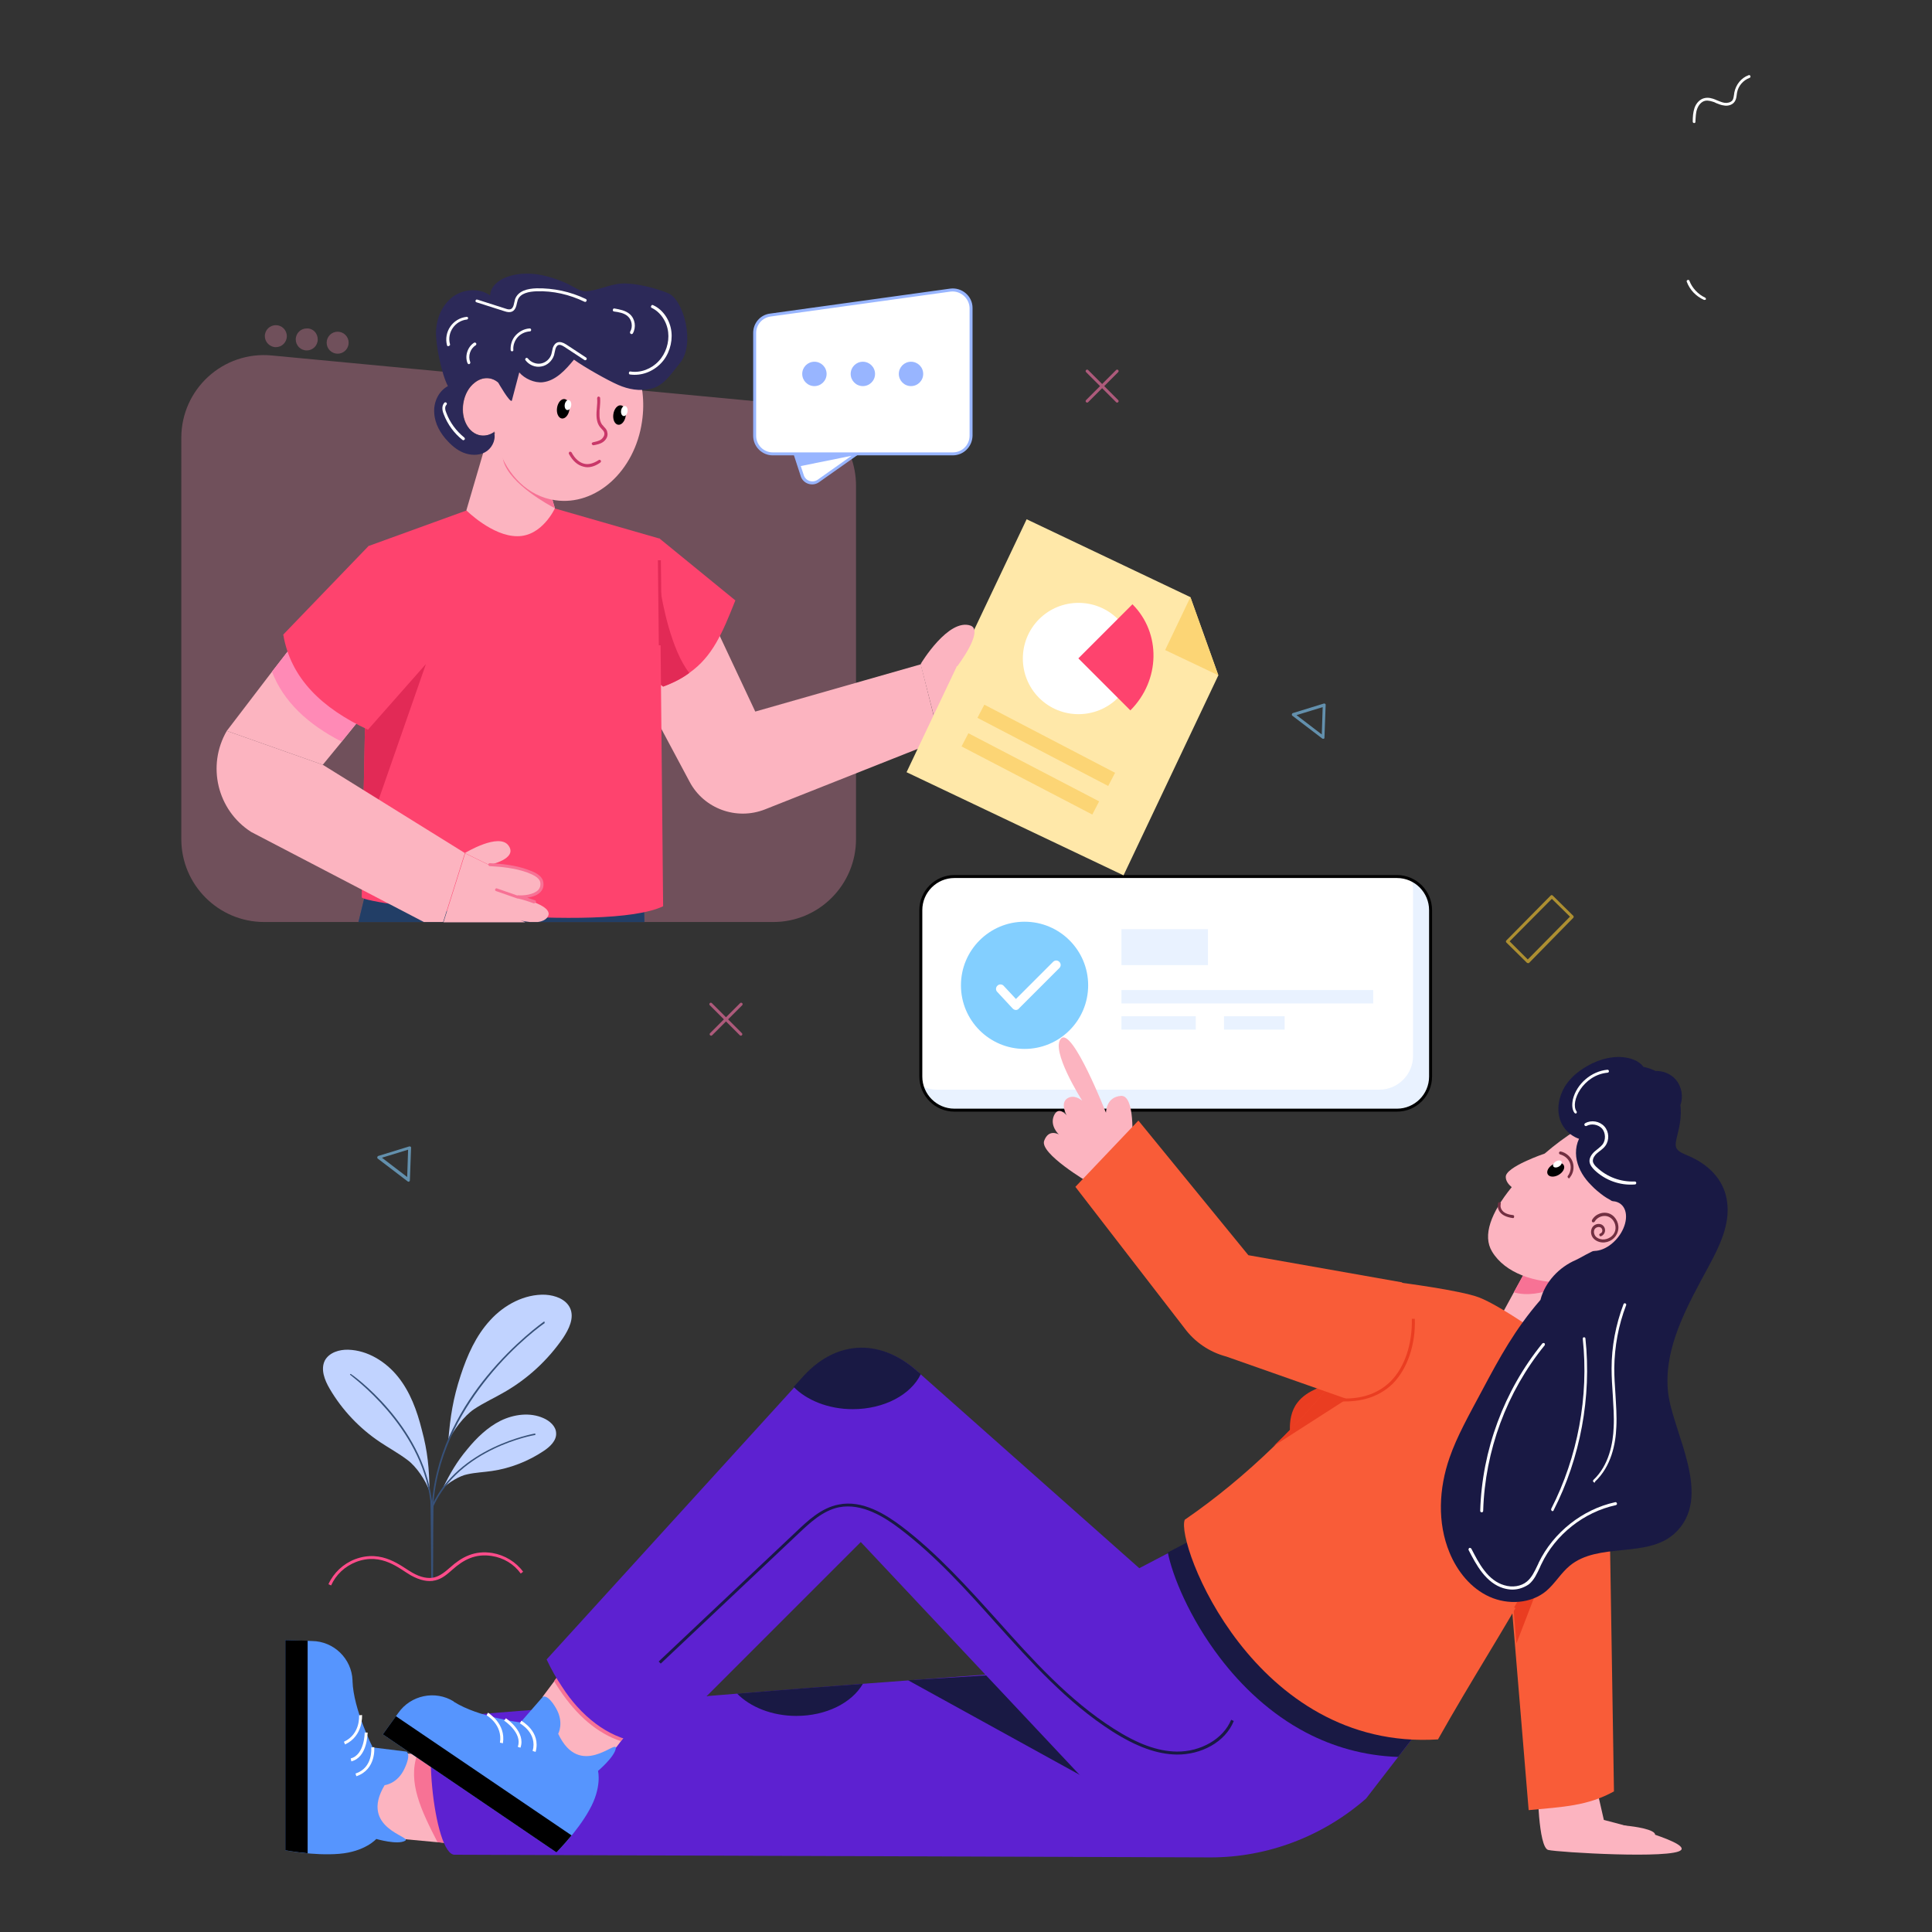 <svg xmlns="http://www.w3.org/2000/svg" enable-background="new 0 0 650 650" viewBox="0 0 650 650">
    <rect x="0" y="0" width="650" height="650" fill="#333333" stroke="none"/>
    <path fill="#fff"
        d="M570,41.4C570,41.4,570,41.4,570,41.4c-0.3,0-0.5-0.2-0.5-0.5c0-1.5,0.1-3.1,0.6-4.6c0.6-1.7,1.9-3,3.4-3.3     c1.3-0.3,2.6,0.1,3.6,0.5c0.2,0.1,0.4,0.2,0.7,0.3c0.8,0.3,1.6,0.7,2.5,0.8c0.8,0.1,2-0.1,2.6-0.9c0.3-0.5,0.4-1.2,0.5-1.9     c0-0.2,0.1-0.5,0.1-0.7c0.5-2.6,2.3-4.9,4.8-5.8c0.3-0.1,0.5,0,0.6,0.3c0.1,0.3,0,0.5-0.3,0.6c-2.1,0.8-3.8,2.7-4.2,5     c0,0.2-0.1,0.5-0.1,0.7c-0.1,0.8-0.2,1.6-0.7,2.3c-0.8,1.2-2.4,1.5-3.5,1.3c-1-0.1-1.9-0.5-2.7-0.8c-0.2-0.1-0.4-0.2-0.6-0.3     c-0.9-0.3-2-0.7-3.1-0.5c-1.4,0.3-2.3,1.6-2.7,2.7c-0.5,1.3-0.5,2.8-0.6,4.3C570.5,41.2,570.2,41.4,570,41.4z" />
    <path fill="#fff"
        d="M573.5,100.9c-0.1,0-0.1,0-0.2,0c-2.7-1.2-4.8-3.4-5.8-6.1c-0.1-0.3,0-0.5,0.3-0.6c0.3-0.1,0.5,0,0.6,0.3     c0.9,2.4,2.9,4.5,5.2,5.6c0.3,0.1,0.4,0.4,0.3,0.7C573.9,100.8,573.7,100.9,573.5,100.9z" />
    <path fill="#fff"
        d="M481.3,306.1v56c0,6.2-5.1,11.3-11.3,11.3H321.1c-6.2,0-11.3-5.1-11.3-11.3v-56           c0-6.2,5.1-11.3,11.3-11.3H470C476.2,294.9,481.3,299.9,481.3,306.1z" />
    <path fill="#e9f2ff"
        d="M481.3,306.1v56c0,6.2-5.1,11.3-11.3,11.3H321.1c-5,0-9.3-3.3-10.8-7.9c1.5,0.7,3.1,1.1,4.9,1.1h148.9           c6.2,0,11.3-5.1,11.3-11.3v-56c0-1.2-0.2-2.3-0.5-3.4C478.7,297.8,481.3,301.7,481.3,306.1z" />
    <path
        d="M470,374H321.1c-6.5,0-11.8-5.3-11.8-11.8v-56c0-6.5,5.3-11.8,11.8-11.8H470c6.5,0,11.8,5.3,11.8,11.8v56           C481.8,368.7,476.5,374,470,374z M321.1,295.4c-5.9,0-10.8,4.8-10.8,10.8v56c0,5.9,4.8,10.8,10.8,10.8H470           c5.9,0,10.8-4.8,10.8-10.8v-56c0-5.9-4.8-10.8-10.8-10.8H321.1z" />
    <circle cx="344.7" cy="331.5" r="21.4" fill="#83cfff" />
    <path fill="#fff"
        d="M341.8,339.8C341.8,339.8,341.8,339.8,341.8,339.8c-0.4,0-0.8-0.2-1.1-0.5l-5.2-5.6           c-0.6-0.6-0.5-1.6,0.1-2.1c0.6-0.6,1.6-0.5,2.1,0.1l4.1,4.4l12.5-12.5c0.6-0.6,1.5-0.6,2.1,0c0.6,0.6,0.6,1.5,0,2.1           l-13.6,13.6C342.6,339.6,342.2,339.8,341.8,339.8z" />
    <rect width="29.1" height="12.1" x="377.3" y="312.6" fill="#e9f2ff" />
    <rect width="84.7" height="4.5" x="377.3" y="333.1" fill="#e9f2ff" />
    <rect width="25" height="4.5" x="377.3" y="341.9" fill="#e9f2ff" />
    <rect width="20.4" height="4.5" x="411.8" y="341.9" fill="#e9f2ff" />
    <path fill="#fe94b9"
        d="M260.2,310.2H88.9c-15.4,0-27.9-12.5-27.9-27.9V147.3c0-16.4,14.1-29.3,30.5-27.7l171.3,16.2           C277.1,137,288,149,288,163.4v118.9C288,297.7,275.5,310.2,260.2,310.2z"
        opacity=".3" />
    <path fill="#fe94b9"
        d="M96.5,113.1c0,2.1-1.7,3.7-3.7,3.7s-3.7-1.7-3.7-3.7c0-2.1,1.7-3.7,3.7-3.7S96.5,111,96.5,113.1z"
        opacity=".3" />
    <path fill="#fe94b9"
        d="M106.9,114.2c0,2.1-1.7,3.7-3.7,3.7c-2.1,0-3.7-1.7-3.7-3.7c0-2.1,1.7-3.7,3.7-3.7           C105.3,110.4,106.9,112.1,106.9,114.2z"
        opacity=".3" />
    <circle cx="113.6" cy="115.3" r="3.7" fill="#fe94b9" opacity=".3" />
    <path fill="#fcb4c0"
        d="M380.9,383.8l-14.7,14c0,0-16.5-9.7-14.9-14c1.5-4.1,4.8-2.2,5-2.1c-0.2-0.1-3.2-3-1.7-6.4            c1.5-3.3,4.1-0.3,4.3,0c-0.2-0.3-2.2-4.1,0.1-5.7c2.3-1.6,4.8,0.5,5.1,0.7c-0.4-0.6-10.8-17.1-7.1-20.9            c3.8-3.9,15.1,25,15.1,25s-0.1-5.3,5-5.7C382,368.3,380.9,383.8,380.9,383.8z" />
    <path fill="#fcb4c0"
        d="M550.6,623.4c0,0,7.5-0.9,6.5-3.6c-1-2.8-8.5-2.8-8.5-2.8s7.5,2.6,8.2,0.5c0.7-2.1-8.2-3.1-8.2-3.1            l-19.9-2.2" />
    <polygon fill="#fcb4c0"
        points="543.2 423.9 540.1 430.4 526.1 459.3 505.5 441.8 510.4 432.8 517.2 420.5" />
    <path fill="#f77295" d="M543.2,423.9l-6,3.4c-9.2,3.9-18.8,10-27.9,7.5l7.8-14.3L543.2,423.9z" />
    <polygon fill="#fcb4c0"
        points="136.2 589.9 122.6 593.6 122.6 616.3 136.4 618.8 147.2 619.8 169.9 621.8 173.5 592.5 140.4 590.2" />
    <path fill="#f77295" d="M140.4,590.2c-3.3,9.4,1.3,18.9,6.8,29.6l22.7,2l3.6-29.3L140.4,590.2z" />
    <path fill="#5695fe"
        d="M96,551.8v70.7c0,0,9.4,1.9,18.1,1.2c8.7-0.7,12.5-5,12.5-5s7.2,2.1,9.7,0.6               c2.5-1.4-15.6-4.1-6.9-18.7c0,0,4.3-0.4,6.7-5.6c2.4-5.1,0.6-5.7,0.6-5.7l-11.3-1.4c0,0-6.5-12.8-6.8-22.3               c0-0.1,0-0.2,0-0.3c-0.3-7.3-6.3-13.1-13.6-13.2L96,551.8z" />
    <path d="M103.5,623.5c-4.4-0.4-7.5-1-7.5-1v-70.7l7.5,0.2V623.5z" />
    <path fill="#fff"
        d="M119.9,597.6l-0.3-0.9c6-2,5.3-8.6,5.3-8.8l1-0.1C125.9,587.8,126.7,595.3,119.9,597.6z" />
    <path fill="#fff"
        d="M118.2,592.6l-0.2-1c4.7-1.2,4.7-8.7,4.7-8.7l1,0C123.6,583.2,123.7,591.2,118.2,592.6z" />
    <path fill="#fff"
        d="M116.1,586.9l-0.4-0.9c5.6-2.6,5.1-8.7,5.1-8.9l1-0.1C121.8,577.1,122.3,584,116.1,586.9z" />
    <path fill="#fcb4c0"
        d="M565.6,622.4c-2.7,3.1-41.3,0.8-44.7,0c-3.4-0.8-3.6-21.6-3.6-21.6l18.3-6l4,17.5              C539.6,612.3,568.3,619.4,565.6,622.4z" />
    <path fill="#ea3d21"
        d="M462.1,448.8c-1.6,6.3-5.9,11.9-11.6,15c-4.8,2.6-10.7,3.7-14,8.1c-2.1,2.7-2.7,6.3-2.5,9.7              s1.3,6.7,2.3,9.9" />
    <path fill="#5d21d1"
        d="M487.8,550.7l-6.6,26.4l-10.5,13.6l-0.3,0.4l-10.8,14c-14.5,12.7-33.1,19.8-52.3,19.8L153.1,624              c-7.3,0.7-11.7-45.6-4.5-46.3c0,0,13.7-1.1,34-2.7c3.6-0.3,7.5-0.6,11.5-0.9c13.1-1.1,28.1-2.2,43.5-3.4              c0.2,0,0.5,0,0.7-0.1c3.3-0.3,6.5-0.5,9.8-0.8c14.4-1.1,28.8-2.3,42.2-3.3c16-1.2,30.4-2.3,41.3-3.1c1-0.1,2-0.1,3-0.2              c10.9-0.8,17.6-1.1,17.7-1c0.3,0.4,28-1.9,58.2-4.5c0.2,0,0.4,0,0.6-0.1c16-1.4,32.7-2.9,46.5-4.1              c1-0.1,1.9-0.2,2.9-0.3C476.5,551.8,487.8,550.7,487.8,550.7z" />
    <polyline fill="#191944" points="355.5 562.2 373 602.5 305.5 565.3" />
    <path fill="#fcb4c0"
        d="M226.7,562.2c-0.5,0.7-13.1,17.5-17.8,23.6c-1,1.4-1.7,2.2-1.7,2.2l-19.1,14.4l-6.7-8.8l1.2-22.8               c0,0,1.6-2.1,3.9-5.2c6.6-8.9,19.2-25.9,19.4-25.6C206,540.4,227.3,561.3,226.7,562.2z" />
    <path fill="#f77295"
        d="M226.7,562.2c-0.5,0.7-13.1,17.5-17.8,23.6c-7.8-2.6-14.8-8.5-20.7-17.4c-0.6-0.9-1.2-1.8-1.8-2.8               c6.6-8.9,19.2-25.9,19.4-25.6C206,540.4,227.3,561.3,226.7,562.2z" />
    <path fill="#5695fe"
        d="M128.8,583.5l58.4,39.7c0,0,6.9-6.7,11.1-14.3c4.3-7.6,2.9-13.1,2.9-13.1s5.7-4.8,6-7.7               c0.2-2.9-12.2,10.6-19.4-4.8c0,0,2.1-3.8-0.8-8.7c-2.9-4.9-4.4-3.7-4.4-3.7l-7.5,8.6c0,0-14.2-1.8-22.3-6.9               c-0.1-0.1-0.2-0.1-0.2-0.2c-6.2-3.8-14.4-2.1-18.6,3.9L128.8,583.5z" />
    <path d="M192.3,617.5c-2.8,3.4-5.1,5.7-5.1,5.7l-58.4-39.7l4.4-6.1L192.3,617.5z" />
    <path fill="#fff"
        d="M180.2,589.4l-1-0.3c1.7-6.1-4.3-9.3-4.3-9.3l0.5-0.9C175.4,579,182.1,582.5,180.2,589.4z" />
    <path fill="#fff"
        d="M175.1,588l-0.9-0.3c1.7-4.6-4.5-8.8-4.6-8.8l0.6-0.8C170.4,578.2,177,582.7,175.1,588z" />
    <path fill="#fff"
        d="M169.2,586.5l-1-0.2c1-6.1-4.5-9.2-4.5-9.2l0.5-0.9C164.2,576.3,170.3,579.8,169.2,586.5z" />
    <path fill="#5d21d1"
        d="M464,560.5c-0.4,0.5-11,10.2-24.1,22c-0.1,0.1-0.3,0.2-0.4,0.4c-0.5,0.4-1,0.9-1.5,1.4              c-5.9,5.3-12.2,11.1-18.2,16.5c-16,14.4-40.5,13.4-55.3-2.3l-31.1-33.1l-1.8-1.9l-42-44.7l-51.9,51.9l-15.7,15.7              c-10.5,0.8-19.9-3.5-27.8-12.2c-1.8-2-3.5-4.2-5.1-6.7c-1.9-2.8-3.6-5.8-5.2-9.2l83.3-91.5l2.4-2.6              c11.2-13.1,26.3-14.1,39.2-2.7l1.2,1.1l73.3,65l8.8-4.6l1-0.5l0.4-0.2l23.9-12.5l40.2,43.9l1.7,1.8L464,560.5z" />
    <path fill="#191944"
        d="M487.8,550.7l-6.6,26.4l-10.5,13.6l-0.3,0.4c-11.7-0.4-22-3.5-31-8.2c-12-6.3-21.7-15.6-29-25.2              c-10.3-13.5-16-27.7-17.5-35.4l0.4-0.2l23.9-12.5l40.2,43.9c1-0.1,1.9-0.2,2.9-0.3C476.5,551.8,487.8,550.7,487.8,550.7              z" />
    <path fill="#f95c38" d="M540.9,471l2.1,131.7c-8.9,4.9-17.1,5.2-28.7,6.3l-8.8-106.2L540.9,471z" />
    <polygon fill="#ea3d21" points="535.7 486.6 510.2 552.9 508 527.2" />
    <path fill="#f95c38"
        d="M540.9,471c-15.9,51.2-33.9,73-57.1,114.2c-61.9,3.9-88.4-66.2-85.2-73.9                c10.2-7,20.3-15.3,30-24.7l0,0c9.3-9,18.2-19.1,26.2-30.1c5.8-7.9,11.3-16.3,16.2-25c0,0,20.3,2.6,26.6,5                c7.1,2.7,24.2,14.5,30.1,19.4C532.7,459.9,540.3,470.4,540.9,471z" />
    <path fill="#ea3d21"
        d="M510.3,541.3l-0.9-0.5c6.9-11.9,15-26.7,22.6-45.8l0.9,0.4C525.4,514.5,517.3,529.4,510.3,541.3                z" />
    <path fill="#ea3d21"
        d="M454.9,456.4l11.3,5.9l-37.7,24.2l0,0C437.9,477.5,446.8,467.4,454.9,456.4L454.9,456.4z" />
    <path fill="#f95c38"
        d="M454.1,471l-41.5-14.6c-5.7-1.5-10.7-4.9-14.2-9.7l-36.6-47.4l21.2-22.3l37,45.3l51.5,9.1               C477.2,433.7,480.4,470,454.1,471z" />
    <path fill="#ea3d21"
        d="M452.5,471.5c-0.3,0-0.6,0-0.8,0l0-1c6.7,0.2,12.2-1.8,16.2-5.8c4.7-4.7,7.3-12.6,7.1-21l1,0                c0.3,8.7-2.5,16.8-7.4,21.8C464.5,469.5,459.1,471.5,452.5,471.5z" />
    <line x1="305.5" x2="355.5" y1="565.3" y2="562.2" fill="#191944" />
    <polygon fill="#f95c38" points="467.5 461.6 467.5 463 466.3 462.4" />
    <path fill="#191944"
        d="M309.8,462.3c-3.3,6.9-12.3,11.8-22.9,11.8c-8.2,0-15.5-3-19.9-7.5l2.4-2.6              c11.2-13.1,26.3-14.1,39.2-2.7L309.8,462.3z" />
    <path fill="#191944"
        d="M290.3,566.5c-3.7,6.4-12.3,10.8-22.4,10.8c-8.2,0-15.5-3-19.9-7.5l0,0              C262.4,568.6,276.9,567.5,290.3,566.5z" />
    <path fill="#191944"
        d="M395.9,590.3c-6.6-0.1-13.5-2.6-21.7-7.8c-15.2-9.7-27.4-23.4-39.3-36.6              c-9.9-11.1-20.2-22.5-32.2-31.6c-5-3.8-12.6-8.7-20.4-7.2c-5.5,1.1-10,5.4-13.6,8.8l-46.4,43.8l-0.7-0.7l46.4-43.8              c3.7-3.5,8.3-7.9,14.1-9c8.1-1.7,16,3.4,21.2,7.3c12,9.1,22.3,20.6,32.3,31.7c11.8,13.2,24,26.8,39.1,36.4              c8,5.1,14.7,7.6,21.2,7.7c8.1,0.1,15.7-4.3,18.3-10.7l0.9,0.4C412.2,586.2,404,590.4,395.9,590.3z" />
    <path fill="#fcb4c0"
        d="M554.8,421.6c-13.4,12.6-44,14-52.8-0.5c-3.3-5.4-0.4-13.1,6.6-21.7c-1.1-0.9-2-2.1-2-3.4             c-0.2-3.4,13.1-7.9,13.1-7.9c13.8-11.9,30.1-19.2,33.3-8.1C568.5,390.6,568.1,409,554.8,421.6z" />
    <path fill="#191944"
        d="M534.2,366.8c3.3-4.9,9-8.1,14.9-8.2c6.3-0.2,12.8,3.4,15.2,9.2c1.8,4.3,1.3,9,0.2,13.4             c-1.1,4.5-1.5,5.6,2.9,7.4c7,2.8,12.8,8.1,13.7,16c0.9,7.4-2.5,14.5-6,21c-7.2,13.4-15.5,27.6-13.9,42.8             c1.5,13.6,15.7,35.5,2,47.7c-9.3,8.2-25.5,2.7-35.1,10.7c-2.9,2.4-4.9,5.9-7.8,8.4c-5.2,4.4-13,4.8-19.2,2             c-6.2-2.8-10.8-8.5-13.4-14.8c-4.2-10.1-3.6-21.7,0-32c2.5-7.2,6.4-14.1,11.1-22.9c5.7-10.7,10.9-20.3,19.5-30.2             c0,0,0,0,0-0.1c1.6-6,6.3-10.9,11.9-13.3c1.2-0.5,5.4-3.1,6.7-3.3c2.8-2,2.8-1.4,5.8-3c0.4-1.1,0.7-2.2,0.9-3.4             c0.4-2.5,2.1-7.5-0.4-9.5c-1.1-0.9-2.5-1.5-3.6-2.3c-1.5-1.1-3-2.3-4.3-3.7c-2.3-2.3-4.1-5.1-4.8-8.3             c-0.7-3.2-0.1-6.7,2-9.2c0.6-0.7,1.5-1.4,2.5-1.5c1-0.1,2.1,0.5,2.3,1.4c0.1,0.7-0.3,1.5-0.9,1.9             c-0.6,0.4-1.4,0.6-2.2,0.6c-4,0.1-7.8-2.8-9.2-6.5c-1.4-3.8-0.6-8.1,1.5-11.6c2.1-3.4,5.5-5.9,9.1-7.7             c4.4-2.1,9.5-3,14-1.3c2,0.8,4,2.4,4.1,4.6c3.2-1.5,7.4-0.8,9.9,1.9c2.4,2.6,3,6.8,1.2,10" />
    <ellipse cx="539.3" cy="412.5" fill="#fcb4c0" rx="9.5" ry="6.3"
        transform="rotate(-50.767 539.303 412.473)" />
    <ellipse cx="523.4" cy="393.5" rx="3.1" ry="2" transform="rotate(-30.34 523.464 393.503)" />
    <ellipse cx="524" cy="391.6" fill="#fff" rx="1.6" ry="1"
        transform="rotate(-30.34 523.997 391.642)" />
    <path fill="#712f41"
        d="M527.6,396.3c-0.2-0.2-0.3-0.5-0.1-0.7c0.9-1.2,1.2-2.9,0.7-4.3c-0.5-1.4-1.8-2.5-3.3-2.9             c-0.3-0.1-0.4-0.3-0.4-0.6c0.1-0.3,0.3-0.4,0.6-0.4c1.8,0.4,3.4,1.8,4,3.5c0.6,1.7,0.3,3.8-0.9,5.2             C528.1,396.5,527.8,396.5,527.6,396.3z" />
    <path fill="#712f41"
        d="M508.9,409.8c-2.1-0.3-3.6-1-4.4-2.2c-0.9-1.3-0.5-2.7-0.5-2.8c0.1-0.3,0.3-0.4,0.6-0.3             c0.3,0.1,0.4,0.4,0.3,0.6c0,0-0.3,1,0.4,2c0.6,0.9,1.8,1.5,3.7,1.7c0.3,0,0.5,0.3,0.4,0.6             C509.4,409.7,509.2,409.9,508.9,409.8z" />
    <path fill="#712f41"
        d="M539,418c-1.3-0.1-2.4-0.7-3.1-1.6c-0.8-1.1-0.8-2.6-0.1-3.6c0.8-1.1,2.5-1.4,3.5-0.5             c1.2,1.1,0.8,3-0.6,3.6c-0.3,0.1-0.5,0-0.6-0.3c-0.1-0.3,0-0.5,0.3-0.6c0.8-0.3,0.9-1.3,0.3-1.9             c-0.6-0.5-1.6-0.3-2.1,0.3c-0.5,0.6-0.4,1.7,0.1,2.4c0.5,0.7,1.4,1.1,2.4,1.2c1.9,0.1,3.8-1.1,4.3-2.9             c0.5-1.8-0.4-3.9-2.1-4.7c-1.7-0.8-3.9,0-4.8,1.6c-0.1,0.2-0.4,0.3-0.7,0.2c-0.2-0.1-0.3-0.4-0.2-0.7             c1.1-2.1,3.9-3.1,6.1-2.1c2.1,1,3.3,3.6,2.6,5.9C543.7,416.6,541.4,418.2,539,418z" />
    <path fill="#fff" d="M266.8,150.5l1.6,5l1.5,4.6c0.7,2.3,3.5,3.2,5.5,1.8l9-6.4l7-5H266.8z" />
    <path fill="#98b5ff"
        d="M269.4,160.2l-3.1-9.5c-0.1-0.3,0.1-0.7,0.5-0.7h24.5c0.5,0,0.7,0.6,0.3,0.9l-16,11.3           C273.4,163.8,270.2,162.8,269.4,160.2z M267.5,151l2.9,8.8c0.6,2,3,2.8,4.7,1.6l14.7-10.4H267.5z" />
    <polygon fill="#98b5ff" points="287.7 153.1 268.9 156.9 266.8 150.5 291.3 150.5" />
    <path fill="#fff"
        d="M253.9,112.1v34.6c0,3.3,2.7,6.1,6.1,6.1h60.6c3.3,0,6.1-2.7,6.1-6.1v-43c0-3.7-3.3-6.5-6.9-6            l-60.6,8.4C256.1,106.5,253.9,109,253.9,112.1z" />
    <path fill="#98b5ff"
        d="M320.5,153.2H260c-3.6,0-6.6-2.9-6.6-6.6v-34.6c0-3.3,2.4-6.1,5.7-6.5l60.6-8.4            c3.9-0.5,7.5,2.5,7.5,6.5v43C327.1,150.3,324.2,153.2,320.5,153.2z M319.8,98.1l-60.6,8.4c-2.7,0.4-4.8,2.7-4.8,5.5v34.6            c0,3.1,2.5,5.6,5.6,5.6h60.6c3.1,0,5.6-2.5,5.6-5.6v-43C326.1,100.3,323.1,97.7,319.8,98.1z" />
    <circle cx="306.5" cy="125.8" r="4.1" fill="#98b5ff" />
    <circle cx="290.3" cy="125.8" r="4.1" fill="#98b5ff" />
    <circle cx="274" cy="125.8" r="4.1" fill="#98b5ff" />
    <path fill="#fcb4c0"
        d="M316.2,249l-58.8,23.3c-9.6,3.8-20.6-0.2-25.4-9.3c-10.8-20.3-28.2-52.6-28.6-53.2h0l0,0                l28.4-17.9l22.3,47.5l55.7-15.9L316.2,249z" />
    <path fill="#fe436e"
        d="M247.4,202c-4.4,11.1-7.7,18.9-15.5,24.4c-2.4,1.8-5.3,3.3-8.8,4.6l-11.5-9l-13.3-10.3l23.5-30.6                L247.4,202z" />
    <path fill="#e22a56"
        d="M231.9,226.4c-2.4,1.8-5.3,3.3-8.8,4.6l-11.5-9l-0.7-4.1l11.2-20                C222.8,202.6,225.8,218.7,231.9,226.4z" />
    <polygon fill="#375179" points="216.8 310.2 216.3 287 123.9 296.7 120.6 310.2" />
    <polygon fill="#223e66" points="216.8 310.2 216.3 287 123.9 296.7 120.6 310.2" />
    <path fill="#fe436e"
        d="M223.1,304.9c-19.5,9.3-100.5-0.6-101.4-3l0.3-17.4l1.1-55.5l0.9-45.3l35-12.7l27.8,0.1                l35.1,10.1L223.1,304.9z" />
    <rect width="1" height="28.6" x="221.5" y="188.5" fill="#e22a56"
        transform="rotate(-.628 221.99 202.792) scale(1)" />
    <polygon fill="#e22a56" points="143.3 223.4 122 284.5 122 284.5 123.1 229 125.2 226" />
    <polygon fill="#fcb4c0"
        points="120.8 242.3 115 249.5 108.6 257.3 76.3 245.9 91.5 226 98.4 217.1" />
    <path fill="#ff8ab6"
        d="M120.8,242.3l-5.9,7.2c-11.3-5.8-19.5-13.4-23.4-23.5l6.9-8.9L120.8,242.3z" />
    <path fill="#fe436e"
        d="M143.3,223.4l-19.5,22.1c-15.4-7.2-26-17.2-28.5-32l28.7-29.8                C139.9,189.7,149.6,207.5,143.3,223.4z" />
    <path fill="#fcb4c0" d="M156.4,287c0,0,11.5-7,14.7-2.5c3.2,4.5-6.5,6.5-6.5,6.5" />
    <path fill="#fcb4c0"
        d="M149.1,310.2l7.3-23.2l-47.8-29.7l-32.3-11.4c-6.8,11.7-3.2,26.7,8.2,34l58.1,30.3H149.1z" />
    <path fill="#fcb4c0"
        d="M176.6,310.2c-0.5-0.2-1-0.4-1.5-0.5c1,0.2,2.1,0.4,3.2,0.5h2.6c1.6-0.2,2.9-0.8,3.5-2               c1.4-2.8-5.1-5.1-10.4-6.4c3.4,0.3,7-0.2,8.1-3.4c2.1-6.4-17.4-7.3-17.4-7.3l-8.2-4l-7.3,23.2H176.6z" />
    <path fill="#f77295"
        d="M179.5,303.9c-1.6-0.6-3.4-1.2-5.6-1.7l0.2-1c2,0.2,5.5-0.2,7-1.8c0.6-0.7,0.8-1.4,0.7-2.4               c-0.3-2-3.1-2.9-4.5-3.5c-4.2-1.5-8.9-1.9-12.5-2.1c-0.3,0-0.5-0.3-0.5-0.5c0-0.3,0.2-0.5,0.5-0.5               c3.7,0.2,8.5,0.6,12.8,2.2c1.7,0.6,4.8,1.7,5.2,4.2c0.5,3.2-2.2,4.8-5.4,5.2c0.9,0.3,1.8,0.6,2.6,0.9               c0.3,0.1,0.4,0.4,0.3,0.6C180,303.9,179.7,304,179.5,303.9z" />
    <path fill="#f77295"
        d="M173.8,302.2l-6.9-2.4c-0.3-0.1-0.4-0.4-0.3-0.6c0.1-0.3,0.4-0.4,0.6-0.3l6.9,2.4               c0.3,0.1,0.4,0.4,0.3,0.6C174.4,302.2,174.1,302.3,173.8,302.2z" />
    <path fill="#fcb4c0"
        d="M186.7,171c0,0-4.3,9.5-12.7,9.4c-8.4,0-17.1-8.7-17.1-8.7l7.3-24.9c0,0,24.3-9.9,20.3,2.3               c-0.5,1.7-0.9,3.4-1,5.1c0,0.1,0,0.2,0,0.4C183.3,158.7,185.2,166.1,186.7,171z" />
    <path fill="#f77295"
        d="M169.4,155.2c2.3,7.7,15.2,14.7,17.3,15.8c-1.5-4.9-3.4-12.3-3.2-16.4c0-0.1,0-0.2,0-0.4              C183,154,167,146.9,169.4,155.2z" />
    <path fill="#fcb4c0" d="M166.4,145.3l1.2,5.2C167.1,148.8,166.7,147.1,166.4,145.3z" />
    <path fill="#2c2958"
        d="M157.8,137.4c-0.4-3.5,1.7-5.7,4-5.6c1.7,0.1,2.9,1.4,3.4,2.8c0.4,1.2,0.5,2.5,0.1,4.3              c-0.1,0.3-0.3,0.4-0.6,0.4c-0.3-0.1-0.4-0.3-0.4-0.6c0.3-1.6,0.3-2.7-0.1-3.7c-0.4-1.2-1.5-2-2.5-2.1              c-1.6-0.1-3.3,1.6-2.9,4.5c0.2,2,1.4,2.6,2.1,2.3c0.4-0.2,0.6-0.8,0.4-1.1c-0.6-0.7-0.2,0.4-0.5,0.7              c-0.2,0.2-0.5,0.2-0.7-0.1c-0.2-0.2-0.3-0.6-0.2-0.9c0.2-1,1.5-1.2,2.2-0.4c0.7,0.8,0.2,2.2-0.8,2.6              C160,141,158.1,140.1,157.8,137.4z" />
    <path fill="#fcb4c0"
        d="M186.8,168.3c-9.1-1.3-16.1-8.4-19.2-17.8l0,0l-1.2-5.2c-1.4,1-3,1.5-4.6,1.2              c-4.1-0.6-6.7-5.4-5.9-10.7c0.4-3.1,1.9-5.6,3.9-7.1l0,0c2.6-2,5.7-1.9,7.9,0c4.3-13.5,15.8-22.4,27.9-20.7              c8.4,1.2,15.1,7.3,18.4,15.7c2.1,4.9,3,11.4,2,18.1C213.6,158.5,200.5,170.3,186.8,168.3z" />
    <ellipse cx="189.5" cy="137.5" rx="3.3" ry="2.1" transform="rotate(-81.686 189.512 137.52)" />
    <ellipse cx="191.1" cy="136.2" fill="#fff" rx="1.7" ry="1.1"
        transform="rotate(-81.686 191.14 136.248)" />
    <ellipse cx="208.4" cy="139.6" rx="3.3" ry="2.1" transform="rotate(-81.686 208.438 139.597)" />
    <ellipse cx="210.1" cy="138.3" fill="#fff" rx="1.7" ry="1.1"
        transform="rotate(-81.686 210.066 138.325)" />
    <path fill="#c93869"
        d="M199.6,149.8c-0.2,0-0.4-0.2-0.5-0.4c-0.1-0.3,0.1-0.5,0.4-0.6c0.9-0.2,2-0.4,2.8-1              c0.6-0.5,1.2-1.3,1-2.2c-0.1-0.5-0.5-0.9-0.9-1.3c-0.2-0.2-0.4-0.5-0.6-0.7c-0.9-1.2-1.2-2.8-1.1-4.9              c0-0.5,0.1-0.9,0.1-1.4c0.1-1.1,0.2-2.2,0.1-3.3c0-0.3,0.2-0.5,0.4-0.6c0.3,0,0.5,0.2,0.6,0.4c0.1,1.2,0,2.3-0.1,3.5              c-0.1,0.5-0.1,0.9-0.1,1.4c-0.1,1.9,0.2,3.3,0.9,4.2c0.2,0.2,0.4,0.4,0.6,0.7c0.5,0.5,1,1,1.1,1.8              c0.4,1.3-0.4,2.6-1.4,3.3c-1,0.7-2.1,0.9-3.2,1.1C199.7,149.8,199.6,149.8,199.6,149.8z" />
    <path fill="#c93869"
        d="M197.6,157.2c-0.5,0-0.9-0.1-1.3-0.2c-2-0.5-3.6-1.9-4.9-4.3c-0.1-0.2,0-0.5,0.2-0.7              c0.2-0.1,0.5,0,0.7,0.2c1.1,2.1,2.6,3.4,4.2,3.8c1.5,0.4,3.2-0.1,4.9-1.2c0.2-0.2,0.5-0.1,0.7,0.1              c0.2,0.2,0.1,0.5-0.1,0.7C200.5,156.7,199,157.2,197.6,157.2z" />
    <path fill="#2c2958"
        d="M166.1,145.1c0.9,2.3-0.2,5.1-2.2,6.6s-4.8,1.6-7.1,0.9c-2.4-0.7-4.4-2.3-6.1-4.1              c-2.5-2.6-4.4-5.9-4.6-9.5c-0.3-3.6,1.4-7.4,4.6-9.1c-2.1-3.9-4.2-14-4-18.5s2.1-8.9,5.7-11.6c3.6-2.6,8.9-3,12.5-0.4              c0.1-3,2.8-5.2,5.6-6.2c4.3-1.6,9.2-1.4,13.6-0.2c2.4,0.6,4.7,1.5,6.9,2.5c1.7,0.8,4,2.5,6,2.5c4.1-0.2,7.9-2.3,12-2.6              c4.5-0.3,11.7,1.5,15.9,3.3c5.1,2.2,9.1,17,3.9,23.4c-2.9,3.5-5.4,7.7-9.8,8.7c-3.7,0.9-7.6,0.2-11-1.3              c-3.5-1.5-11.8-6.2-14.9-8.5c-2.8,3.4-6.1,7.1-10.5,7.6c-2.8,0.3-6.1-1.2-7.9-3.3l-2.5,9.5c-0.6,0.9-4.6-6.1-4.6-6.1              c-2.3-2-5.4-2-7.9,0c-2,1.5-3.4,4.1-3.9,7.1c-0.8,5.3,1.9,10.1,5.9,10.7c1.6,0.2,3.2-0.2,4.6-1.2" />
    <path fill="#fff"
        d="M212,126c-0.3,0-0.5-0.3-0.4-0.6c0-0.3,0.3-0.5,0.6-0.4c3.4,0.5,7-0.9,9.4-3.5               c2.4-2.5,3.6-6.3,3.2-9.7c-0.4-3.6-2.6-6.8-5.5-8.2c-0.3-0.1-0.4-0.4-0.2-0.7c0.1-0.3,0.4-0.4,0.7-0.2               c3.3,1.5,5.7,5.1,6.1,9c0.4,3.7-0.9,7.8-3.5,10.5C219.6,125.1,215.8,126.5,212,126z" />
    <path fill="#fff"
        d="M176.8,121.2c-0.2-0.2-0.1-0.5,0.1-0.7c0.2-0.2,0.5-0.1,0.7,0.1c1,1.3,2.8,2,4.4,1.7               c1.6-0.3,3-1.5,3.5-3.1c0.2-0.7,0.3-1.5,0.5-2.2c0.7-1.9,2.2-2.6,4.5-1.1l6.7,4.4c0.2,0.2,0.3,0.5,0.1,0.7               s-0.5,0.3-0.7,0.1l-6.7-4.4c-1.4-0.9-2.4-1.1-3,0.6c-0.2,0.7-0.3,1.4-0.5,2.2c-0.6,1.9-2.3,3.5-4.3,3.8               C180.1,123.7,178,122.8,176.8,121.2z" />
    <path fill="#fff"
        d="M155.6,148c-2.8-2.2-5-5.2-6.3-8.6c-0.7-1.7-0.6-3,0.2-3.9c0.2-0.2,0.5-0.2,0.7,0               c0.2,0.2,0.2,0.5,0,0.7c-0.7,0.7-0.4,1.9,0,2.8c1.2,3.2,3.3,6,6,8.2c0.2,0.2,0.3,0.5,0.1,0.7               C156.1,148.1,155.8,148.2,155.6,148z" />
    <path fill="#fff"
        d="M150.4,116.2c-1.2-4.5,1.9-9.1,6.6-9.6c0.3,0,0.5,0.2,0.5,0.4s-0.2,0.5-0.4,0.5               c-4,0.4-6.8,4.4-5.7,8.3c0.1,0.3-0.1,0.5-0.4,0.6C150.7,116.6,150.5,116.4,150.4,116.2z" />
    <path fill="#fff"
        d="M169.7,104.7l-9.4-3c-0.3-0.1-0.4-0.4-0.3-0.6c0.1-0.3,0.4-0.4,0.6-0.3l9.4,3               c1.4,0.5,2.3,0.5,2.8-1.1c0.2-0.7,0.3-1.4,0.5-2.1c1.1-2.8,4.2-3.5,7.2-3.6c5.7-0.1,11.4,1.1,16.6,3.6               c0.2,0.1,0.4,0.4,0.2,0.7c-0.1,0.2-0.4,0.4-0.7,0.2c-5-2.4-10.5-3.7-16.1-3.5c-2.5,0.1-5.4,0.6-6.3,2.9               c-0.2,0.6-0.3,1.3-0.5,2C173.1,105,171.7,105.4,169.7,104.7z" />
    <path fill="#fff"
        d="M212.2,112.3c-0.2-0.1-0.3-0.4-0.2-0.7c1-1.6,0.6-4-0.8-5.2c-1.2-1.1-3.1-1.4-4.6-1.6               c-0.3,0-0.5-0.3-0.4-0.6c0-0.3,0.3-0.5,0.6-0.4c1.6,0.3,3.6,0.6,5.1,1.9c1.8,1.6,2.2,4.4,1,6.5               C212.7,112.4,212.4,112.5,212.2,112.3z" />
    <path fill="#fff"
        d="M172.3,118.2c-0.3,0-0.5-0.2-0.5-0.5c-0.1-1.8,0.5-3.6,1.7-4.9c1.2-1.3,2.9-2.2,4.7-2.3               c0.3,0,0.5,0.2,0.5,0.5c0,0.3-0.2,0.5-0.5,0.5c-1.5,0.1-3,0.8-4,1.9c-1,1.1-1.6,2.7-1.5,4.2               C172.8,117.9,172.6,118.2,172.3,118.2C172.4,118.2,172.3,118.2,172.3,118.2z" />
    <path fill="#fff"
        d="M157.3,122.2c-1-2.4,0-5.5,2.2-6.9c0.2-0.1,0.5-0.1,0.7,0.2c0.1,0.2,0.1,0.5-0.2,0.7               c-1.8,1.1-2.6,3.6-1.8,5.6c0.1,0.3,0,0.5-0.3,0.7C157.7,122.6,157.4,122.4,157.3,122.2z" />
    <g>
        <path fill="#c1d3ff"
            d="M144.5,501.7c-1.2-3.5-4.4-8.3-7.4-10.5c-2.9-2.2-6.2-4-9.2-6c-6.9-4.6-12.8-10.8-17-18           c-1.7-2.9-3.1-6.5-1.6-9.5c1.5-2.7,4.9-3.7,7.9-3.6c6.5,0.2,12.6,4,16.7,9.1c4.1,5.1,6.4,11.4,8,17.8           C143.9,488.4,144.4,494,144.5,501.7z" />
        <path fill="#c1d3ff"
            d="M148.9,500.8c2-2,5.7-4.3,8.4-4.8c2.7-0.6,5.5-0.7,8.2-1.1c6.2-0.9,12.3-3.3,17.5-6.8           c2.1-1.4,4.3-3.5,4.1-6c-0.1-2.3-2.2-4.1-4.3-5c-4.5-2-9.9-1.3-14.4,0.9c-4.4,2.2-8.1,5.8-11.2,9.6           C153.6,491.9,151.5,495.6,148.9,500.8z" />
        <path fill="#c1d3ff"
            d="M150.8,484.9c1.6-3.6,5.4-8.6,8.7-10.8c3.3-2.2,6.9-3.8,10.3-5.8c7.8-4.5,14.5-10.7,19.6-18.1           c2-3,3.9-6.8,2.4-10.1c-1.4-3-5-4.3-8.3-4.5c-7-0.3-13.9,3.4-18.6,8.6c-4.8,5.2-7.7,11.8-9.9,18.5           C152.4,470.6,151.5,476.6,150.8,484.9z" />
        <path fill="#375179"
            d="M144.8,504.9c0.1,1.1,0.2,15.3,0.3,26.8h0.5c0-11.4-0.1-25.3-0.2-26.3c0-0.2,0-0.4-0.1-0.6               c-3.1-25.5-26.9-42.4-27.2-42.5c-0.1-0.1-0.2,0-0.3,0c-0.1,0.1,0,0.3,0.1,0.3C118,462.9,141.7,479.6,144.8,504.9z" />
        <path fill="#375179"
            d="M145.4,507.1C145.3,507.1,145.3,507.1,145.4,507.1c-0.2-0.1-0.3-0.2-0.2-0.3               c9-20,34.4-24.4,34.7-24.5c0.1,0,0.2,0.1,0.3,0.2c0,0.1-0.1,0.2-0.2,0.3c-0.3,0-25.4,4.4-34.3,24.2               C145.5,507.1,145.5,507.1,145.4,507.1z" />
        <path fill="#375179"
            d="M183.2,444.7c-0.1-0.1-0.2-0.1-0.3,0c-0.1,0.1-9.7,6.8-19.1,18.3c-7.8,9.5-16.8,24.1-18.4,41.9               l0,0.6c-0.1,1-0.1,14.9-0.2,26.3h0.5c0-11.5,0.1-25.8,0.2-26.8c1.6-17.6,10.6-32.1,18.3-41.6               c9.3-11.5,18.9-18.2,19-18.2C183.2,445,183.3,444.8,183.2,444.7z" />
        <path fill="#fe4c8a"
            d="M111.4,533.4l-0.9-0.4c1.7-3.8,5-6.9,8.9-8.4c9.3-3.5,15.7,2.5,19.3,4.5c2.8,1.6,5.3,2.1,7.4,1.6           c2-0.5,3.7-1.9,5.4-3.4c3.8-3.4,8.1-5.8,14.2-4.8c4.1,0.7,7.9,3,10.3,6.3l-0.8,0.6c-2.3-3.2-5.8-5.3-9.7-5.9           c-5.6-0.9-9.6,1.3-13.3,4.6c-1.7,1.5-3.5,3.1-5.8,3.6c-2.4,0.6-5.1,0-8.2-1.7c-3.7-2.1-9.7-7.8-18.4-4.5           C116,527,113,529.8,111.4,533.4z" />
    </g>
    <g>
        <path fill="#fcb4c0"
            d="M309.7,223.4l6.5,25.3c0,0,20.3-1.1,27.2-3.5c6.7-2.3-1-6.3-1.4-6.5c0.4,0.1,6.9,1.7,10.8-1.9          c2.4-2.2-1.3-3.8-4.7-4.7c2.3,0.1,4.9-0.4,6.2-3c2.6-5.1-12.6-4-13.4-4c0.6-0.1,9.8-1.8,10.2-6.2c0.2-2.5-8.2-1.9-15.8-0.9" />
    </g>
    <g>
        <path fill="#fcb4c0" d="M335.3,218c-6.2,0.8-11.8,1.9-11.8,1.9" />
    </g>
    <g>
        <path fill="#f77295"
            d="M334.2,247c-0.3,0-0.5-0.2-0.5-0.5c0-0.3,0.2-0.5,0.5-0.5c4.1-0.2,7.1-0.6,9.1-1.3          c4.3-1.5,2.1-3.8-1.5-5.6c-0.2-0.1-0.3-0.4-0.2-0.6c0.1-0.2,0.3-0.4,0.6-0.3c0.3,0.1,6.6,1.6,10.4-1.8c2-1.8-1.6-3-4.5-3.8          c-0.2-0.1-0.4-0.3-0.4-0.6c0-0.3,0.3-0.4,0.5-0.4c2.8,0.2,4.7-0.8,5.8-2.7c1.9-3.7-8.8-3.5-12.9-3.2c-0.3,0-0.5-0.2-0.5-0.4          c0-0.3,0.1-0.5,0.4-0.6c0.1,0,9.4-1.7,9.7-5.8c0.2-2.5-14.7-0.5-17.1-0.1c-0.3,0-0.5-0.2-0.6-0.4c0-0.3,0.2-0.5,0.4-0.6          c4.2-0.6,18.6-2.8,18.3,1.2c-0.2,2.8-3.5,4.5-6.4,5.5c4.6,0,11.6,0.8,9.5,4.8c-0.8,1.6-2.2,2.7-4.1,3.1          c2.8,1.1,4.6,2.8,2.4,4.7c-2.6,2.4-6.4,2.6-8.8,2.4c3.2,2.4,3.2,4.8-0.8,6.1C341.5,246.3,338.4,246.8,334.2,247          C334.2,247,334.2,247,334.2,247z" />
    </g>
    <g>
        <path fill="#f77295"
            d="M331.5,226.2c-0.3,0-0.5-0.2-0.5-0.5c0-0.3,0.2-0.5,0.5-0.5l9.5-0.6c0.3,0,0.5,0.2,0.5,0.5          c0,0.3-0.2,0.5-0.5,0.5L331.5,226.2C331.5,226.2,331.5,226.2,331.5,226.2z" />
    </g>
    <g>
        <path fill="#f77295"
            d="M337.3,232.9c-0.3,0-0.5-0.2-0.5-0.5c0-0.3,0.2-0.5,0.5-0.5l10.8-0.3c0.2,0,0.5,0.2,0.5,0.5          c0,0.3-0.2,0.5-0.5,0.5L337.3,232.9C337.3,232.9,337.3,232.9,337.3,232.9z" />
    </g>
    <g>
        <path fill="#f77295"
            d="M342,239.1C341.9,239.1,341.9,239.1,342,239.1l-7.2-0.5c-0.3,0-0.5-0.3-0.5-0.5c0-0.3,0.3-0.5,0.5-0.5          l7.1,0.5c0.3,0,0.5,0.3,0.5,0.5C342.4,238.9,342.2,239.1,342,239.1z" />
    </g>
    <g>
        <polygon fill="#ffe8a9" points="409.9 227.2 378 294.5 305 259.8 345.4 174.7 400.5 200.9" />
        <polygon fill="#fcd575" points="409.9 227.2 392 218.7 400.5 200.9" />
    </g>
    <g>
        <path fill="#fcb4c0"
            d="M322.1,224.1l-12.3-0.8c0,0,9.3-15.5,16.8-12.8C331.1,212.3,322.1,224.1,322.1,224.1z" />
    </g>
    <g>
        <path fill="#fff"
            d="M376.1,234.8L376.1,234.8c-7.3,7.3-19.2,7.3-26.5,0c-7.3-7.3-7.3-19.2,0-26.5c7.3-7.3,19.2-7.3,26.5,0         l0,0C383.4,215.6,383.4,227.4,376.1,234.8z" />
    </g>
    <g>
        <path fill="#fe436e"
            d="M380.3,239L380.3,239l-17.5-17.5l18.2-18.2C390.7,213,390.4,228.9,380.3,239z" />
    </g>
    <g>
        <rect width="5" height="49.6" x="349.5" y="226" fill="#fcd575"
            transform="rotate(-62.477 351.965 250.775)" />
    </g>
    <g>
        <rect width="5" height="49.6" x="344.2" y="235.6" fill="#fcd575"
            transform="rotate(-62.477 346.65 260.425)" />
    </g>
    <g opacity=".6">
        <path fill="#ffcd30"
            d="M513.7,323.9l-6.9-6.8c-0.2-0.2-0.2-0.5,0-0.7l14.9-15.1c0.2-0.2,0.5-0.2,0.7,0l6.9,6.8       c0.2,0.2,0.2,0.5,0,0.7l-14.9,15.2C514.2,324.1,513.8,324,513.7,323.9z M507.9,316.7l6.1,6.1l14.2-14.4l-6.1-6L507.9,316.7z" />
    </g>
    <g opacity=".6">
        <path fill="#83cfff"
            d="M444.9,248.5l-10.1-7.7c-0.3-0.2-0.2-0.8,0.2-0.9l10.4-3.2c0.3-0.1,0.7,0.2,0.6,0.5l-0.4,10.9        C445.7,248.5,445.2,248.7,444.9,248.5z M436.2,240.6l8.5,6.5l0.3-9.2L436.2,240.6z" />
    </g>
    <g opacity=".6">
        <path fill="#83cfff"
            d="M137.2,397.5l-10.1-7.7c-0.3-0.2-0.2-0.8,0.2-0.9l10.4-3.2c0.3-0.1,0.7,0.2,0.6,0.5l-0.4,10.9        C137.9,397.5,137.5,397.7,137.2,397.5z M128.5,389.5l8.5,6.5l0.3-9.2L128.5,389.5z" />
    </g>
    <g opacity=".6">
        <path fill="#ff75ab"
            d="M238.9,348.3c-0.2-0.2-0.2-0.5,0-0.7l10.1-10.1c0.2-0.2,0.5-0.2,0.7,0s0.2,0.5,0,0.7l-10.1,10.1         C239.4,348.5,239.1,348.5,238.9,348.3z" />
        <path fill="#ff75ab"
            d="M248.9,348.3l-10.1-10.1c-0.2-0.2-0.2-0.5,0-0.7s0.5-0.2,0.7,0l10.1,10.1c0.2,0.2,0.2,0.5,0,0.7         S249.1,348.5,248.9,348.3z" />
    </g>
    <g opacity=".6">
        <path fill="#ff75ab"
            d="M365.4,135.3c-0.2-0.2-0.2-0.5,0-0.7l10.1-10.1c0.2-0.2,0.5-0.2,0.7,0s0.2,0.5,0,0.7l-10.1,10.1         C365.9,135.5,365.6,135.5,365.4,135.3z" />
        <path fill="#ff75ab"
            d="M375.5,135.3l-10.1-10.1c-0.2-0.2-0.2-0.5,0-0.7s0.5-0.2,0.7,0l10.1,10.1c0.2,0.2,0.2,0.5,0,0.7         C376,135.5,375.6,135.5,375.5,135.3z" />
    </g>
    <g>
        <path fill="#fff"
            d="M529.7,374.4c-0.8-1.1-0.9-2.7-0.5-4.6c1.3-5.2,6.2-9.4,11.6-9.9c0.3,0,0.5,0.2,0.5,0.5      c0,0.3-0.2,0.5-0.5,0.5c-8.2,0.8-12.6,9.8-10.4,13c0.2,0.2,0.1,0.5-0.1,0.7C530.2,374.7,529.9,374.6,529.7,374.4z" />
    </g>
    <g>
        <path fill="#fff"
            d="M536.5,393.7c-0.7-0.7-1.5-1.6-1.7-2.7c-0.2-1.2,0.5-2.5,1.7-3.6c0.9-0.8,2-1.5,2.7-2.4      c1.1-1.5,1-3.9-0.2-5.3c-1.3-1.4-3.6-1.8-5.2-0.9c-0.2,0.1-0.5,0.1-0.7-0.2c-0.1-0.2-0.1-0.5,0.2-0.7c2.1-1.2,4.9-0.7,6.5,1.1      c1.6,1.8,1.7,4.6,0.3,6.5c-0.8,1.1-1.9,1.7-2.8,2.5c-0.6,0.5-1.5,1.6-1.4,2.7c0.1,0.8,0.8,1.6,1.4,2.1c3.4,3.2,8,4.9,12.7,4.7      c0.3,0,0.5,0.2,0.5,0.5c0,0.3-0.2,0.5-0.5,0.5C545,398.9,540.1,397.1,536.5,393.7z" />
    </g>
    <g>
        <path fill="#fff"
            d="M508.8,534.8c-1,0-2.1-0.2-3.1-0.5c-2.6-0.8-5-2.6-7.1-5.3c-1.8-2.3-3.2-5-4.5-7.5c-0.1-0.2,0-0.5,0.2-0.7      c0.2-0.1,0.5,0,0.7,0.2c1.3,2.5,2.6,5.1,4.4,7.4c1.9,2.5,4.2,4.2,6.6,4.9c2.8,0.9,5.8,0.4,7.7-1.2c1.6-1.3,2.6-3.4,3.5-5.3      c0.2-0.4,0.4-0.8,0.5-1.1c4.9-10.1,14.7-17.9,25.7-20.3c0.3-0.1,0.5,0.1,0.6,0.4c0.1,0.3-0.1,0.5-0.4,0.6      c-10.7,2.3-20.3,9.9-25,19.8c-0.2,0.4-0.4,0.8-0.5,1.1c-1,2.1-1.9,4.2-3.7,5.7C512.8,534.1,510.9,534.8,508.8,534.8z" />
    </g>
    <g>
        <path fill="#fff"
            d="M536.5,498.8c-0.1,0-0.3-0.1-0.4-0.2c-0.2-0.2-0.2-0.5,0-0.7c5.2-4.9,6.6-12.3,6.8-17.7      c0.2-3.6-0.1-7.3-0.3-10.9c-0.2-2.9-0.4-5.9-0.4-8.9c0-7.4,1.4-14.7,4-21.6c0.1-0.3,0.4-0.4,0.6-0.3c0.3,0.1,0.4,0.4,0.3,0.6      c-2.6,6.8-3.9,13.9-4,21.2c0,2.9,0.2,5.9,0.4,8.8c0.2,3.6,0.5,7.3,0.3,11c-0.2,5.6-1.7,13.3-7.2,18.4      C536.7,498.7,536.6,498.8,536.5,498.8z" />
    </g>
    <g>
        <path fill="#fff"
            d="M522.3,508.4c-0.1,0-0.2,0-0.2-0.1c-0.2-0.1-0.3-0.4-0.2-0.7c8.9-17.4,12.7-37.8,10.6-57.2      c0-0.3,0.2-0.5,0.4-0.5c0.3,0,0.5,0.2,0.5,0.4c2.1,19.7-1.7,40.2-10.7,57.8C522.7,508.3,522.5,508.4,522.3,508.4z" />
    </g>
    <g>
        <path fill="#fff"
            d="M498.5,508.8C498.5,508.8,498.5,508.8,498.5,508.8c-0.3,0-0.5-0.2-0.5-0.5c0.6-20.4,8-40.4,20.9-56.3      c0.2-0.2,0.5-0.2,0.7-0.1c0.2,0.2,0.2,0.5,0.1,0.7c-12.8,15.7-20.1,35.5-20.7,55.7C499,508.6,498.8,508.8,498.5,508.8z" />
    </g>
</svg>